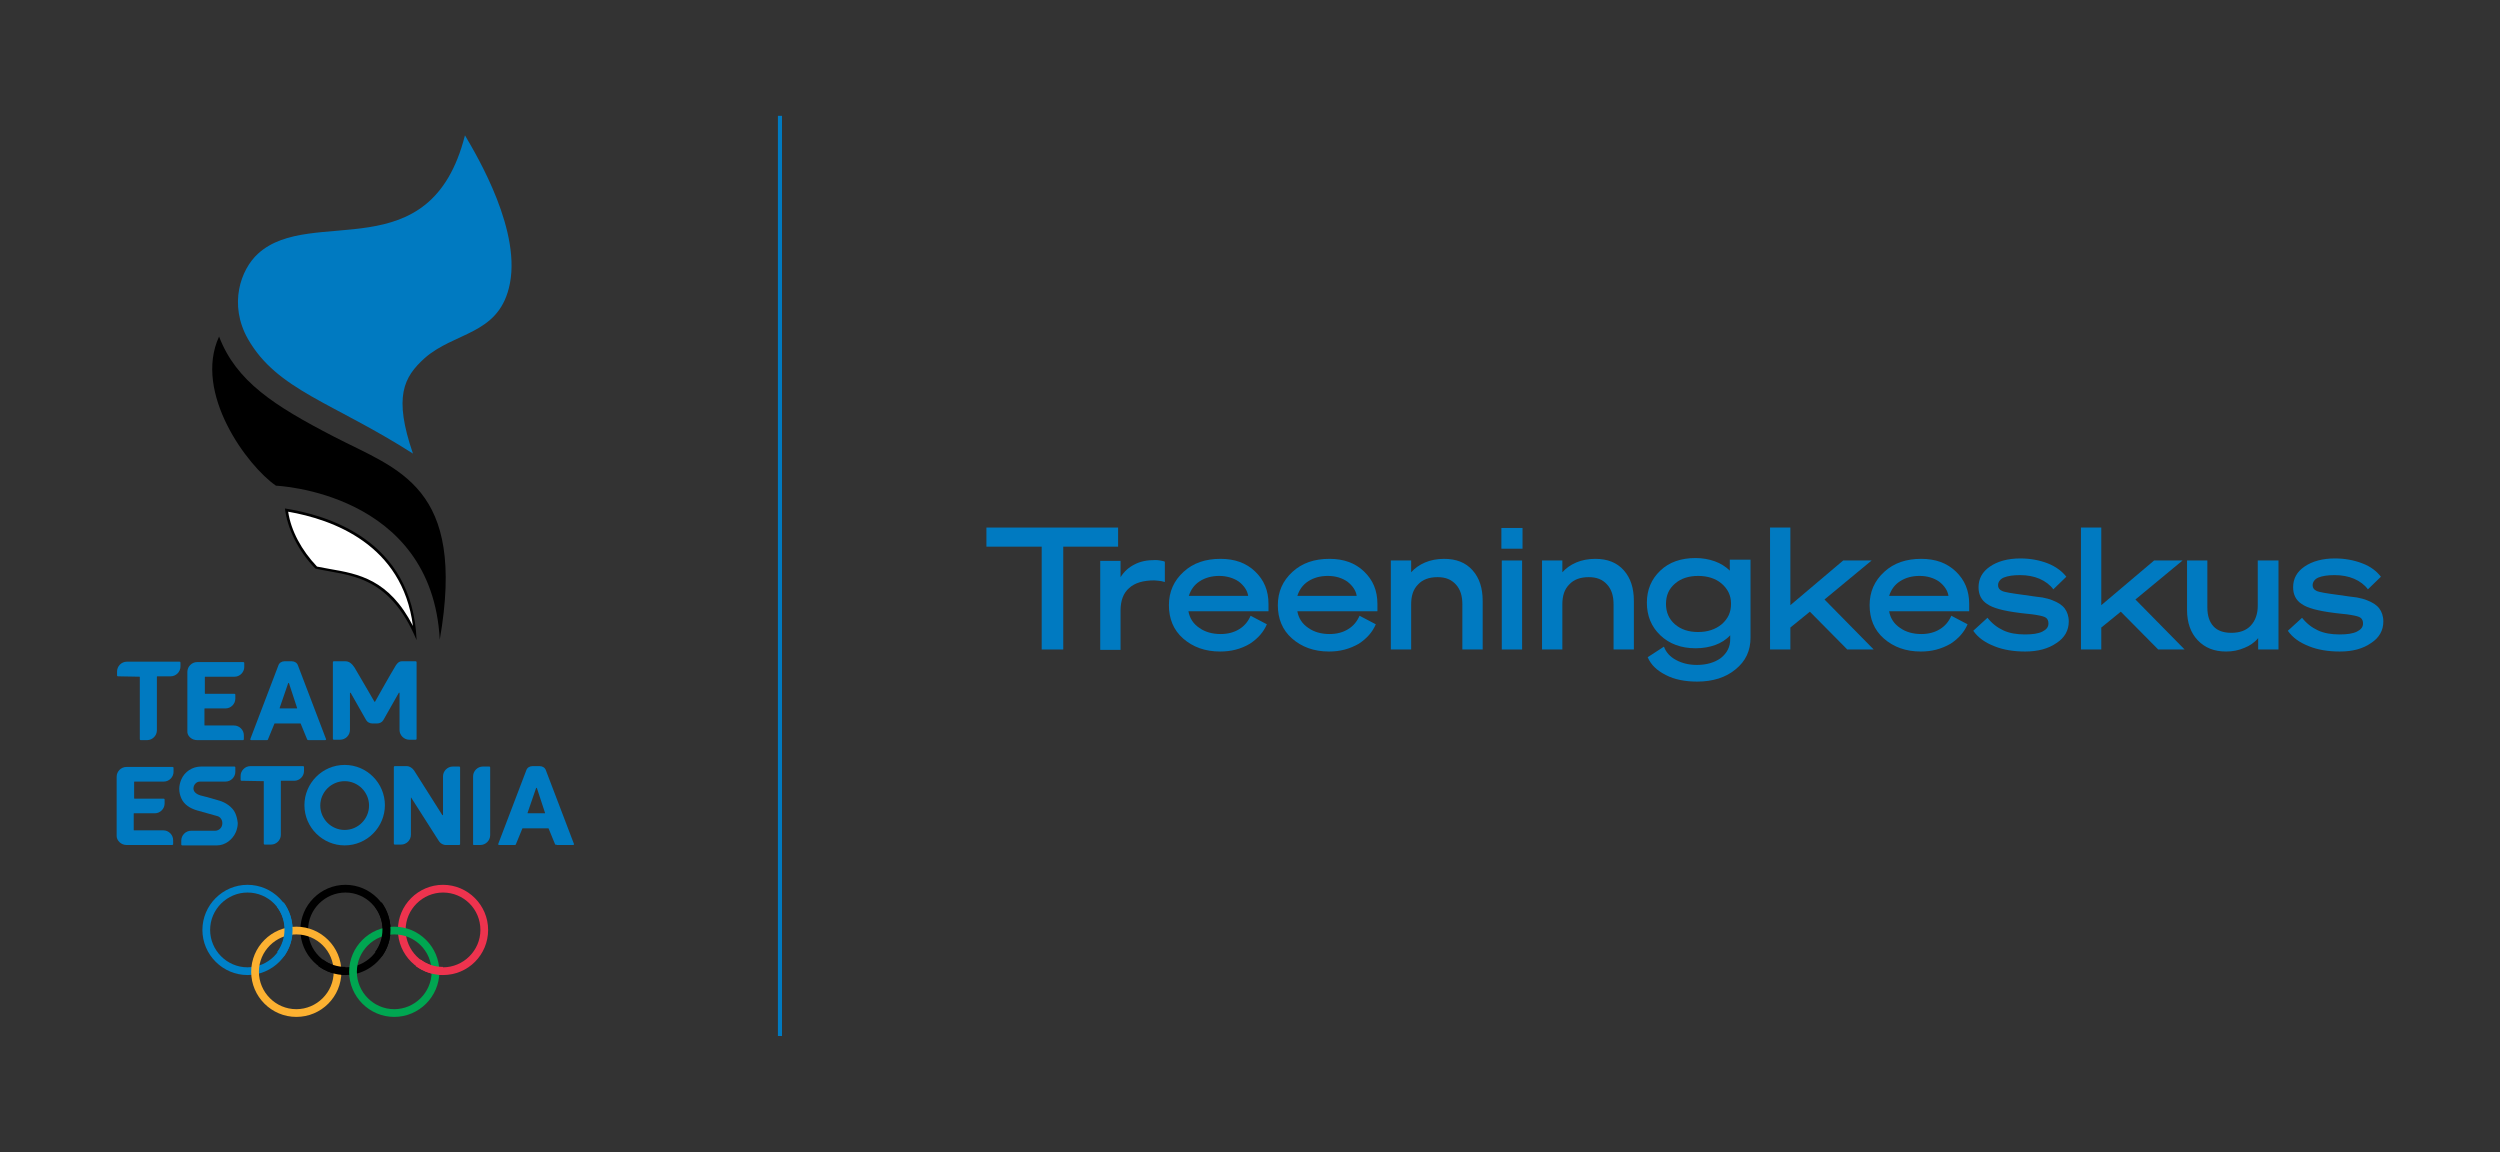 <?xml version="1.0" encoding="utf-8"?>
<!-- Generator: Adobe Illustrator 19.0.0, SVG Export Plug-In . SVG Version: 6.00 Build 0)  -->
<svg version="1.1" id="Layer_1" xmlns="http://www.w3.org/2000/svg" xmlns:xlink="http://www.w3.org/1999/xlink" x="0px" y="0px"
	 viewBox="0 0 615.1 283.5" style="enable-background:new 0 0 615.1 283.5;" xml:space="preserve">
<rect x="0" y="0" width="615.1" height="283.5" fill="#333333" stroke="none"/>
<style type="text/css">
	.st0{clip-path:url(#SVGID_2_);fill:#0081C8;}
	.st1{clip-path:url(#SVGID_2_);}
	.st2{clip-path:url(#SVGID_2_);fill:#EE334E;}
	.st3{clip-path:url(#SVGID_2_);fill:#FCB131;}
	.st4{clip-path:url(#SVGID_2_);fill:#00A651;}
	.st5{clip-path:url(#SVGID_2_);fill:#FFFFFF;}
	.st6{clip-path:url(#SVGID_2_);fill:#007AC1;}
</style>
<g>
	<defs>
		<rect id="SVGID_1_" width="615.1" height="283.5"/>
	</defs>
	<clipPath id="SVGID_2_">
		<use xlink:href="#SVGID_1_"  style="overflow:visible;"/>
	</clipPath>
	<path class="st0" d="M60.9,239.9c-6.1,0-11.1-5-11.1-11.1c0-6.1,5-11.1,11.1-11.1c6.1,0,11.1,5,11.1,11.1
		C72,234.9,67,239.9,60.9,239.9 M60.9,219.6c-5,0-9.2,4.1-9.2,9.2c0,5,4.1,9.2,9.2,9.2s9.2-4.1,9.2-9.2
		C70.1,223.7,66,219.6,60.9,219.6"/>
	<path class="st1" d="M85,239.9c-6.1,0-11.1-5-11.1-11.1c0-6.1,5-11.1,11.1-11.1c6.1,0,11.1,5,11.1,11.1
		C96.1,234.9,91.1,239.9,85,239.9 M85,219.6c-5,0-9.2,4.1-9.2,9.2c0,5,4.1,9.2,9.2,9.2c5,0,9.2-4.1,9.2-9.2
		C94.1,223.7,90,219.6,85,219.6"/>
	<path class="st2" d="M109,239.9c-6.1,0-11.1-5-11.1-11.1c0-6.1,5-11.1,11.1-11.1c6.1,0,11.1,5,11.1,11.1
		C120.1,234.9,115.2,239.9,109,239.9 M109,219.6c-5,0-9.2,4.1-9.2,9.2c0,5,4.1,9.2,9.2,9.2c5,0,9.2-4.1,9.2-9.2
		C118.2,223.7,114.1,219.6,109,219.6"/>
	<path class="st3" d="M72.9,250.2c-6.1,0-11.1-5-11.1-11.1c0-6.1,5-11.1,11.1-11.1c6.1,0,11.1,5,11.1,11.1
		C84,245.2,79.1,250.2,72.9,250.2 M72.9,229.9c-5,0-9.2,4.1-9.2,9.2c0,5,4.1,9.2,9.2,9.2c5,0,9.2-4.1,9.2-9.2
		C82.1,234,78,229.9,72.9,229.9"/>
	<path class="st4" d="M97,250.2c-6.1,0-11.1-5-11.1-11.1c0-6.1,5-11.1,11.1-11.1c6.1,0,11.1,5,11.1,11.1
		C108.1,245.2,103.1,250.2,97,250.2 M97,229.9c-5,0-9.2,4.1-9.2,9.2c0,5,4.1,9.2,9.2,9.2c5,0,9.2-4.1,9.2-9.2
		C106.2,234,102.1,229.9,97,229.9"/>
	<path class="st0" d="M69.8,235.4l-1.6-1.2c2.4-3.2,2.4-7.8,0-11l1.6-1.2C72.7,226,72.7,231.5,69.8,235.4"/>
	<path class="st1" d="M85,239.9c-2.4,0-4.8-0.8-6.7-2.2l1.2-1.6c1.6,1.2,3.5,1.8,5.5,1.8V239.9z M93.9,235.4l-1.6-1.2
		c2.4-3.2,2.4-7.8,0-11l1.6-1.2C96.8,226,96.8,231.5,93.9,235.4"/>
	<path class="st2" d="M109,239.9c-2.4,0-4.8-0.8-6.7-2.2l1.2-1.6c1.6,1.2,3.5,1.8,5.5,1.8V239.9z"/>
	<path class="st5" d="M102.1,155.8c-5.9-12.8-13.9-14.2-20.9-15.5c-1.2-0.2-2.3-0.4-3.3-0.6c-4-4.1-6.6-9.2-7.3-14.1
		C81.8,127.4,100.3,133.8,102.1,155.8"/>
	<path class="st1" d="M70.9,125.9c10.9,1.9,28.1,8,30.7,28.1c-5.9-11.5-13.5-12.8-20.4-14c-1.1-0.2-2.2-0.4-3.2-0.6
		C74.2,135.4,71.6,130.6,70.9,125.9 M70.1,125.1c0.6,4.9,3.2,10.4,7.5,14.8c8.1,1.8,18,1.2,24.9,17.6
		C101.5,132.6,80.2,126.7,70.1,125.1"/>
	<path class="st1" d="M82.1,107.4c-14.7-7.6-24-13.6-28.2-24.6c-6.4,13.9,7,31.9,14,36.7c0,0,38.4,1.5,40.3,37.9
		C114.8,119.5,97.9,115.6,82.1,107.4"/>
	<path class="st6" d="M101.6,111.6C81.9,99,68.2,96,61,83.4c-4.8-8.5-1.8-17.1,2.5-21c13.2-12,42.4,4.4,50.9-29.1
		c3,5.1,14.3,24,10.8,37.6c-2.9,11.5-13.4,10.8-20.7,17.2C99.3,92.8,96.8,97.6,101.6,111.6"/>
	<path class="st6" d="M48.5,182.1h11.3c0.1,0,0.2-0.1,0.2-0.2v-1c0-1.3-1.1-2.4-2.4-2.4h-7.2c0,0-0.1,0-0.1-0.1v-4
		c0,0,0-0.1,0.1-0.1h5.1c1.3,0,2.4-1.1,2.4-2.4v-1c0-0.1-0.1-0.2-0.2-0.2h-7.2c0,0-0.1,0-0.1-0.1v-4c0,0,0-0.1,0.1-0.1h7.2
		c1.3,0,2.4-1.1,2.4-2.4v-1c0-0.1-0.1-0.2-0.2-0.2H48.5c-1.3,0-2.4,1.1-2.4,2.4v14.6C46,181,47.1,182.1,48.5,182.1"/>
	<path class="st6" d="M31.1,207.9h11.3c0.1,0,0.2-0.1,0.2-0.2v-1c0-1.3-1.1-2.4-2.4-2.4h-7.2c0,0-0.1,0-0.1-0.1v-4
		c0,0,0-0.1,0.1-0.1h5.1c1.3,0,2.4-1.1,2.4-2.4v-1c0-0.1-0.1-0.2-0.2-0.2h-7.2c0,0-0.1,0-0.1-0.1v-4c0,0,0-0.1,0.1-0.1h7.2
		c1.3,0,2.4-1.1,2.4-2.4v-1c0-0.1-0.1-0.2-0.2-0.2H31.1c-1.3,0-2.4,1.1-2.4,2.4v14.6C28.7,206.8,29.8,207.9,31.1,207.9"/>
	<path class="st6" d="M76,182.1H80c0.2,0,0.3-0.2,0.2-0.3l-6.9-18.1c-0.2-0.6-0.8-1-1.5-1H70c-0.7,0-1.3,0.4-1.5,1l-6.9,18.1
		c-0.1,0.2,0.1,0.3,0.2,0.3h3.9c0.1,0,0.2-0.1,0.2-0.1l1.6-3.9c0,0,0-0.1,0.1-0.1h6.3c0,0,0.1,0,0.1,0.1l1.6,3.9
		C75.8,182.1,75.9,182.1,76,182.1 M68.8,174.2l2.1-6.1c0-0.1,0.1-0.1,0.2,0l2,6.1c0,0.1,0,0.1-0.1,0.1h-4.1
		C68.8,174.3,68.8,174.2,68.8,174.2"/>
	<path class="st6" d="M34.4,166.5v15.4c0,0.1,0.1,0.2,0.2,0.2h1.6c1.3,0,2.4-1.1,2.4-2.4v-13.2c0,0,0-0.1,0.1-0.1H42
		c1.3,0,2.4-1.1,2.4-2.4v-1c0-0.1-0.1-0.2-0.2-0.2h-13c-1.3,0-2.4,1.1-2.4,2.4v1c0,0.1,0.1,0.2,0.2,0.2L34.4,166.5
		C34.4,166.4,34.4,166.4,34.4,166.5"/>
	<path class="st6" d="M84.8,188.2c-5.5,0-9.9,4.5-9.9,9.9c0,5.5,4.5,9.9,9.9,9.9c5.5,0,9.9-4.5,9.9-9.9
		C94.7,192.7,90.3,188.2,84.8,188.2 M84.8,204.2c-3.3,0-6-2.7-6-6c0-3.3,2.7-6,6-6c3.3,0,6,2.7,6,6
		C90.8,201.5,88.1,204.2,84.8,204.2"/>
	<path class="st6" d="M96.9,188.7v18.9c0,0.1,0.1,0.2,0.2,0.2h1.6c1.3,0,2.4-1.1,2.4-2.4v-9.1c0-0.1,0.1-0.1,0.1,0l6.7,10.5
		c0.4,0.7,1.2,1.2,2.1,1.1l3,0c0.1,0,0.2-0.1,0.2-0.2v-18.9c0-0.1-0.1-0.2-0.2-0.2h-1.6c-1.3,0-2.4,1.1-2.4,2.4v9.5
		c0,0.1-0.1,0.1-0.2,0c0,0-5-7.9-6.9-10.9c-0.4-0.6-1.1-1.1-1.8-1.1h-3C97,188.5,96.9,188.6,96.9,188.7"/>
	<path class="st6" d="M116.6,207.9h1.6c1.3,0,2.4-1.1,2.4-2.4v-16.7c0-0.1-0.1-0.2-0.2-0.2h-1.6c-1.3,0-2.4,1.1-2.4,2.4v16.7
		C116.3,207.8,116.5,207.9,116.6,207.9"/>
	<path class="st6" d="M64.9,192.2v15.4c0,0.1,0.1,0.2,0.2,0.2h1.6c1.3,0,2.4-1.1,2.4-2.4v-13.2c0,0,0-0.1,0.1-0.1h3.2
		c1.3,0,2.4-1.1,2.4-2.4v-1c0-0.1-0.1-0.2-0.2-0.2h-13c-1.3,0-2.4,1.1-2.4,2.4v1c0,0.1,0.1,0.2,0.2,0.2L64.9,192.2
		C64.9,192.1,64.9,192.2,64.9,192.2"/>
	<path class="st6" d="M137.1,207.9h3.9c0.2,0,0.3-0.2,0.2-0.3l-6.9-18.1c-0.2-0.6-0.8-1-1.5-1H131c-0.7,0-1.3,0.4-1.5,1l-6.9,18.1
		c-0.1,0.2,0.1,0.3,0.2,0.3h3.9c0.1,0,0.2-0.1,0.2-0.1l1.6-3.9c0,0,0-0.1,0.1-0.1h6.3c0,0,0.1,0,0.1,0.1l1.6,3.9
		C136.9,207.8,137,207.9,137.1,207.9 M129.8,200l2.1-6.1c0-0.1,0.1-0.1,0.2,0l2,6.1c0,0.1,0,0.1-0.1,0.1h-4.1
		C129.8,200.1,129.8,200,129.8,200"/>
	<path class="st6" d="M92.8,178c0.6,0,1.2-0.3,1.5-0.8l3.8-6.7c0-0.1,0.2-0.1,0.2,0v9.1c0,1.3,1.1,2.4,2.4,2.4h1.6
		c0.1,0,0.2-0.1,0.2-0.2v-18.9c0-0.1-0.1-0.2-0.2-0.2h-3.4c-0.7,0-1.1,0.4-1.5,1c-1.3,2.1-5.1,8.9-5.1,8.9c0,0.1-0.2,0.1-0.2,0
		c0,0-3.7-6.4-4.9-8.4c-0.6-0.9-1.3-1.5-2.2-1.5h-2.9c-0.1,0-0.2,0.1-0.2,0.2v18.9c0,0.1,0.1,0.2,0.2,0.2h1.6c1.3,0,2.4-1.1,2.4-2.4
		v-9.1c0-0.1,0.1-0.1,0.2,0l3.8,6.7c0.3,0.5,0.9,0.8,1.5,0.8H92.8z"/>
	<path class="st6" d="M57.9,200.1c-0.7-1.6-2.5-2.7-3.9-3.1c0,0-3-0.9-4.7-1.3c-1.3-0.4-1.7-1.1-1.7-1.7v0c0-0.9,0.7-1.7,1.6-1.7
		l6.3,0c1.3,0,2.4-1.1,2.4-2.4v-1.1c0-0.1-0.1-0.2-0.2-0.2h-8.2c-2.2,0-4.1,1.3-4.9,3.2c-0.3,0.7-0.5,1.5-0.5,2.3
		c0,0.8,0.2,1.6,0.5,2.3c0.7,1.6,2.2,2.5,3.9,3c1.1,0.3,5,1.4,5,1.4c0.7,0.2,1.2,0.9,1.2,1.7v0.1c0,1-0.8,1.8-1.8,1.8h-5.9
		c-1.3,0-2.4,1.1-2.4,2.4v1c0,0.1,0.1,0.2,0.2,0.2c1.3,0,8.5,0,8.6,0c2,0,3.8-1.4,4.6-3.2c0.3-0.7,0.5-1.5,0.5-2.3
		C58.4,201.6,58.2,200.8,57.9,200.1"/>
	<polygon class="st6" points="275.1,129.8 275.1,134.5 261.6,134.5 261.6,159.8 256.3,159.8 256.3,134.5 242.7,134.5 242.7,129.8 	
		"/>
	<path class="st6" d="M284.2,137.8c0.4,0,0.8,0,1.2,0.1c0.4,0.1,0.8,0.1,1.2,0.3v5c-0.7-0.2-1.2-0.3-1.5-0.3c-0.3,0-0.7-0.1-1.1-0.1
		c-2.7,0-4.8,0.6-6.2,1.9c-1.4,1.2-2.1,3.1-2.1,5.5v9.7h-5v-21.9h5v4c0.9-1.4,2-2.4,3.4-3.1C280.6,138.1,282.2,137.8,284.2,137.8"/>
	<path class="st6" d="M300.2,160.3c-3.7,0-6.7-1.1-9.1-3.2c-2.4-2.1-3.5-4.9-3.5-8.2c0-3.3,1.2-6,3.6-8.2c2.4-2.2,5.4-3.2,9.1-3.2
		c3.5,0,6.3,1,8.5,3.1c2.2,2.1,3.3,4.7,3.3,8v1.8h-19.7c0.3,1.7,1.2,3.1,2.7,4.1c1.4,1,3.2,1.5,5.2,1.5c1.8,0,3.3-0.4,4.6-1.2
		c1.3-0.8,2.2-1.9,2.8-3.3l4,2.1c-0.8,1.9-2.2,3.5-4.2,4.8C305.3,159.7,302.9,160.3,300.2,160.3 M300,141.7c-1.8,0-3.4,0.4-4.8,1.3
		s-2.2,2.1-2.7,3.6h14.6c-0.2-1.3-1-2.5-2.3-3.5C303.5,142.2,301.8,141.7,300,141.7"/>
	<path class="st6" d="M327,160.3c-3.7,0-6.7-1.1-9.1-3.2c-2.4-2.1-3.5-4.9-3.5-8.2c0-3.3,1.2-6,3.6-8.2c2.4-2.2,5.4-3.2,9.1-3.2
		c3.5,0,6.3,1,8.5,3.1c2.2,2.1,3.3,4.7,3.3,8v1.8h-19.7c0.3,1.7,1.2,3.1,2.7,4.1c1.4,1,3.2,1.5,5.2,1.5c1.8,0,3.3-0.4,4.6-1.2
		c1.3-0.8,2.2-1.9,2.8-3.3l4,2.1c-0.8,1.9-2.2,3.5-4.2,4.8C332,159.7,329.7,160.3,327,160.3 M326.7,141.7c-1.8,0-3.4,0.4-4.8,1.3
		s-2.2,2.1-2.7,3.6h14.6c-0.2-1.3-1-2.5-2.3-3.5C330.2,142.2,328.6,141.7,326.7,141.7"/>
	<path class="st6" d="M347.2,159.8h-5v-21.9h5v2.9c0.9-1,2-1.8,3.4-2.4c1.4-0.6,3-0.9,4.7-0.9c3,0,5.3,0.9,7,2.8
		c1.7,1.9,2.5,4.4,2.5,7.6v11.9h-5v-11.1c0-2.1-0.5-3.7-1.6-4.9c-1.1-1.2-2.5-1.8-4.5-1.8c-2.1,0-3.7,0.6-4.8,1.8
		c-1.2,1.2-1.7,2.8-1.7,4.9V159.8z"/>
	<path class="st6" d="M374.6,135h-5.2v-5.1h5.2V135z M369.5,137.9h5v21.9h-5V137.9z"/>
	<path class="st6" d="M384.4,159.8h-5v-21.9h5v2.9c0.9-1,2-1.8,3.4-2.4c1.4-0.6,3-0.9,4.7-0.9c3,0,5.3,0.9,7,2.8
		c1.7,1.9,2.5,4.4,2.5,7.6v11.9h-5v-11.1c0-2.1-0.5-3.7-1.6-4.9c-1.1-1.2-2.5-1.8-4.5-1.8c-2.1,0-3.7,0.6-4.8,1.8
		c-1.2,1.2-1.7,2.8-1.7,4.9V159.8z"/>
	<path class="st6" d="M430.7,137.9v19c0,3.2-1.2,5.8-3.7,7.8c-2.4,2-5.6,3-9.4,3c-3,0-5.6-0.5-7.7-1.6c-2.2-1.1-3.7-2.5-4.5-4.4
		l4-2.6c0.5,1.4,1.5,2.5,3,3.3c1.5,0.8,3.2,1.2,5.1,1.2c2.4,0,4.4-0.6,5.9-1.7c1.5-1.2,2.3-2.7,2.3-4.6v-1c-1,1.1-2.3,1.9-3.7,2.4
		c-1.4,0.5-3,0.8-4.8,0.8c-3.6,0-6.5-1.1-8.7-3.2c-2.2-2.1-3.3-4.8-3.3-8c0-3.2,1.1-5.8,3.3-7.9c2.2-2.1,5.1-3.1,8.7-3.1
		c1.7,0,3.3,0.3,4.7,0.8c1.4,0.5,2.7,1.3,3.7,2.3v-2.7H430.7z M425.9,148.6v-0.1c0-2-0.8-3.6-2.3-4.9c-1.5-1.3-3.5-1.9-5.8-1.9
		c-2.3,0-4.2,0.6-5.7,1.9c-1.5,1.3-2.2,2.9-2.2,5c0,2,0.7,3.7,2.2,5c1.5,1.3,3.4,1.9,5.7,1.9c2.3,0,4.2-0.6,5.8-1.9
		C425.2,152.2,425.9,150.6,425.9,148.6"/>
	<polygon class="st6" points="435.5,129.8 440.5,129.8 440.5,148.9 453.5,137.9 460.5,137.9 448.9,147.5 461,159.8 454.5,159.8 
		445.3,150.5 440.5,154.4 440.5,159.8 435.5,159.8 	"/>
	<path class="st6" d="M472.6,160.3c-3.7,0-6.7-1.1-9.1-3.2c-2.4-2.1-3.5-4.9-3.5-8.2c0-3.3,1.2-6,3.6-8.2c2.4-2.2,5.4-3.2,9.1-3.2
		c3.5,0,6.3,1,8.5,3.1c2.2,2.1,3.3,4.7,3.3,8v1.8h-19.7c0.3,1.7,1.2,3.1,2.7,4.1c1.4,1,3.2,1.5,5.2,1.5c1.8,0,3.3-0.4,4.6-1.2
		c1.3-0.8,2.2-1.9,2.8-3.3l4,2.1c-0.8,1.9-2.2,3.5-4.2,4.8C477.6,159.7,475.3,160.3,472.6,160.3 M472.3,141.7
		c-1.8,0-3.4,0.4-4.8,1.3s-2.2,2.1-2.7,3.6h14.6c-0.2-1.3-1-2.5-2.3-3.5C475.8,142.2,474.2,141.7,472.3,141.7"/>
	<path class="st6" d="M498.3,160.3c-2.8,0-5.4-0.4-7.6-1.3c-2.3-0.9-4-2.1-5.2-3.8l3.5-3.2c1.1,1.4,2.4,2.4,3.9,3.1
		c1.5,0.7,3.3,1,5.3,1c1.9,0,3.3-0.2,4.3-0.7c1-0.5,1.5-1.1,1.5-2c0-0.6-0.2-1.1-0.6-1.4c-0.4-0.3-1.2-0.5-2.4-0.7
		c-0.5-0.1-1.3-0.2-2.4-0.3c-1.1-0.1-1.6-0.2-1.7-0.2c-4-0.5-6.6-1.2-8-2.2c-1.4-0.9-2.1-2.3-2.1-4.1c0-2.1,0.9-3.8,2.8-5.1
		c1.9-1.3,4.4-2,7.5-2c2.4,0,4.6,0.4,6.7,1.2c2,0.8,3.5,1.9,4.6,3.3l-3.2,3.1c-0.8-1.1-2-2-3.4-2.6c-1.4-0.6-3-0.9-4.8-0.9
		c-1.7,0-3,0.2-4,0.6c-0.9,0.4-1.4,1.1-1.4,1.9c0,0.6,0.3,1.1,1,1.4c0.6,0.3,2.5,0.6,5.5,1c2,0.3,3.5,0.5,4.4,0.6
		c1,0.2,1.8,0.4,2.5,0.7c1.3,0.5,2.3,1.1,3,2c0.6,0.8,1,1.9,1,3.2c0,2.2-1,4-3,5.3C504,159.6,501.4,160.3,498.3,160.3"/>
	<polygon class="st6" points="512,129.8 517,129.8 517,148.9 530,137.9 537,137.9 525.4,147.5 537.5,159.8 531,159.8 521.8,150.5 
		517,154.4 517,159.8 512,159.8 	"/>
	<path class="st6" d="M555.6,137.9h5v21.9h-5V157c-0.9,1.1-2.1,1.9-3.4,2.4c-1.4,0.6-2.8,0.9-4.5,0.9c-2.9,0-5.2-0.9-7-2.8
		c-1.7-1.8-2.6-4.3-2.6-7.4v-12.2h5v11.6c0,2,0.5,3.5,1.5,4.6c1,1.1,2.5,1.6,4.4,1.6c2.1,0,3.7-0.6,4.8-1.8c1.1-1.2,1.7-2.8,1.7-4.9
		V137.9z"/>
	<path class="st6" d="M575.7,160.3c-2.8,0-5.4-0.4-7.6-1.3c-2.3-0.9-4-2.1-5.2-3.8l3.5-3.2c1.1,1.4,2.4,2.4,3.9,3.1
		c1.5,0.7,3.3,1,5.3,1c1.9,0,3.3-0.2,4.3-0.7c1-0.5,1.5-1.1,1.5-2c0-0.6-0.2-1.1-0.6-1.4c-0.4-0.3-1.2-0.5-2.4-0.7
		c-0.5-0.1-1.3-0.2-2.4-0.3c-1.1-0.1-1.6-0.2-1.7-0.2c-4-0.5-6.6-1.2-8-2.2c-1.4-0.9-2.1-2.3-2.1-4.1c0-2.1,0.9-3.8,2.8-5.1
		c1.9-1.3,4.4-2,7.5-2c2.4,0,4.6,0.4,6.7,1.2s3.5,1.9,4.6,3.3l-3.2,3.1c-0.8-1.1-2-2-3.4-2.6c-1.4-0.6-3-0.9-4.8-0.9
		c-1.7,0-3,0.2-4,0.6c-0.9,0.4-1.4,1.1-1.4,1.9c0,0.6,0.3,1.1,1,1.4c0.6,0.3,2.5,0.6,5.5,1c2,0.3,3.5,0.5,4.4,0.6
		c1,0.2,1.8,0.4,2.5,0.7c1.3,0.5,2.3,1.1,3,2c0.6,0.8,1,1.9,1,3.2c0,2.2-1,4-3,5.3C581.4,159.6,578.9,160.3,575.7,160.3"/>
	<rect x="191.4" y="28.5" class="st6" width="1" height="226.4"/>
</g>
</svg>
